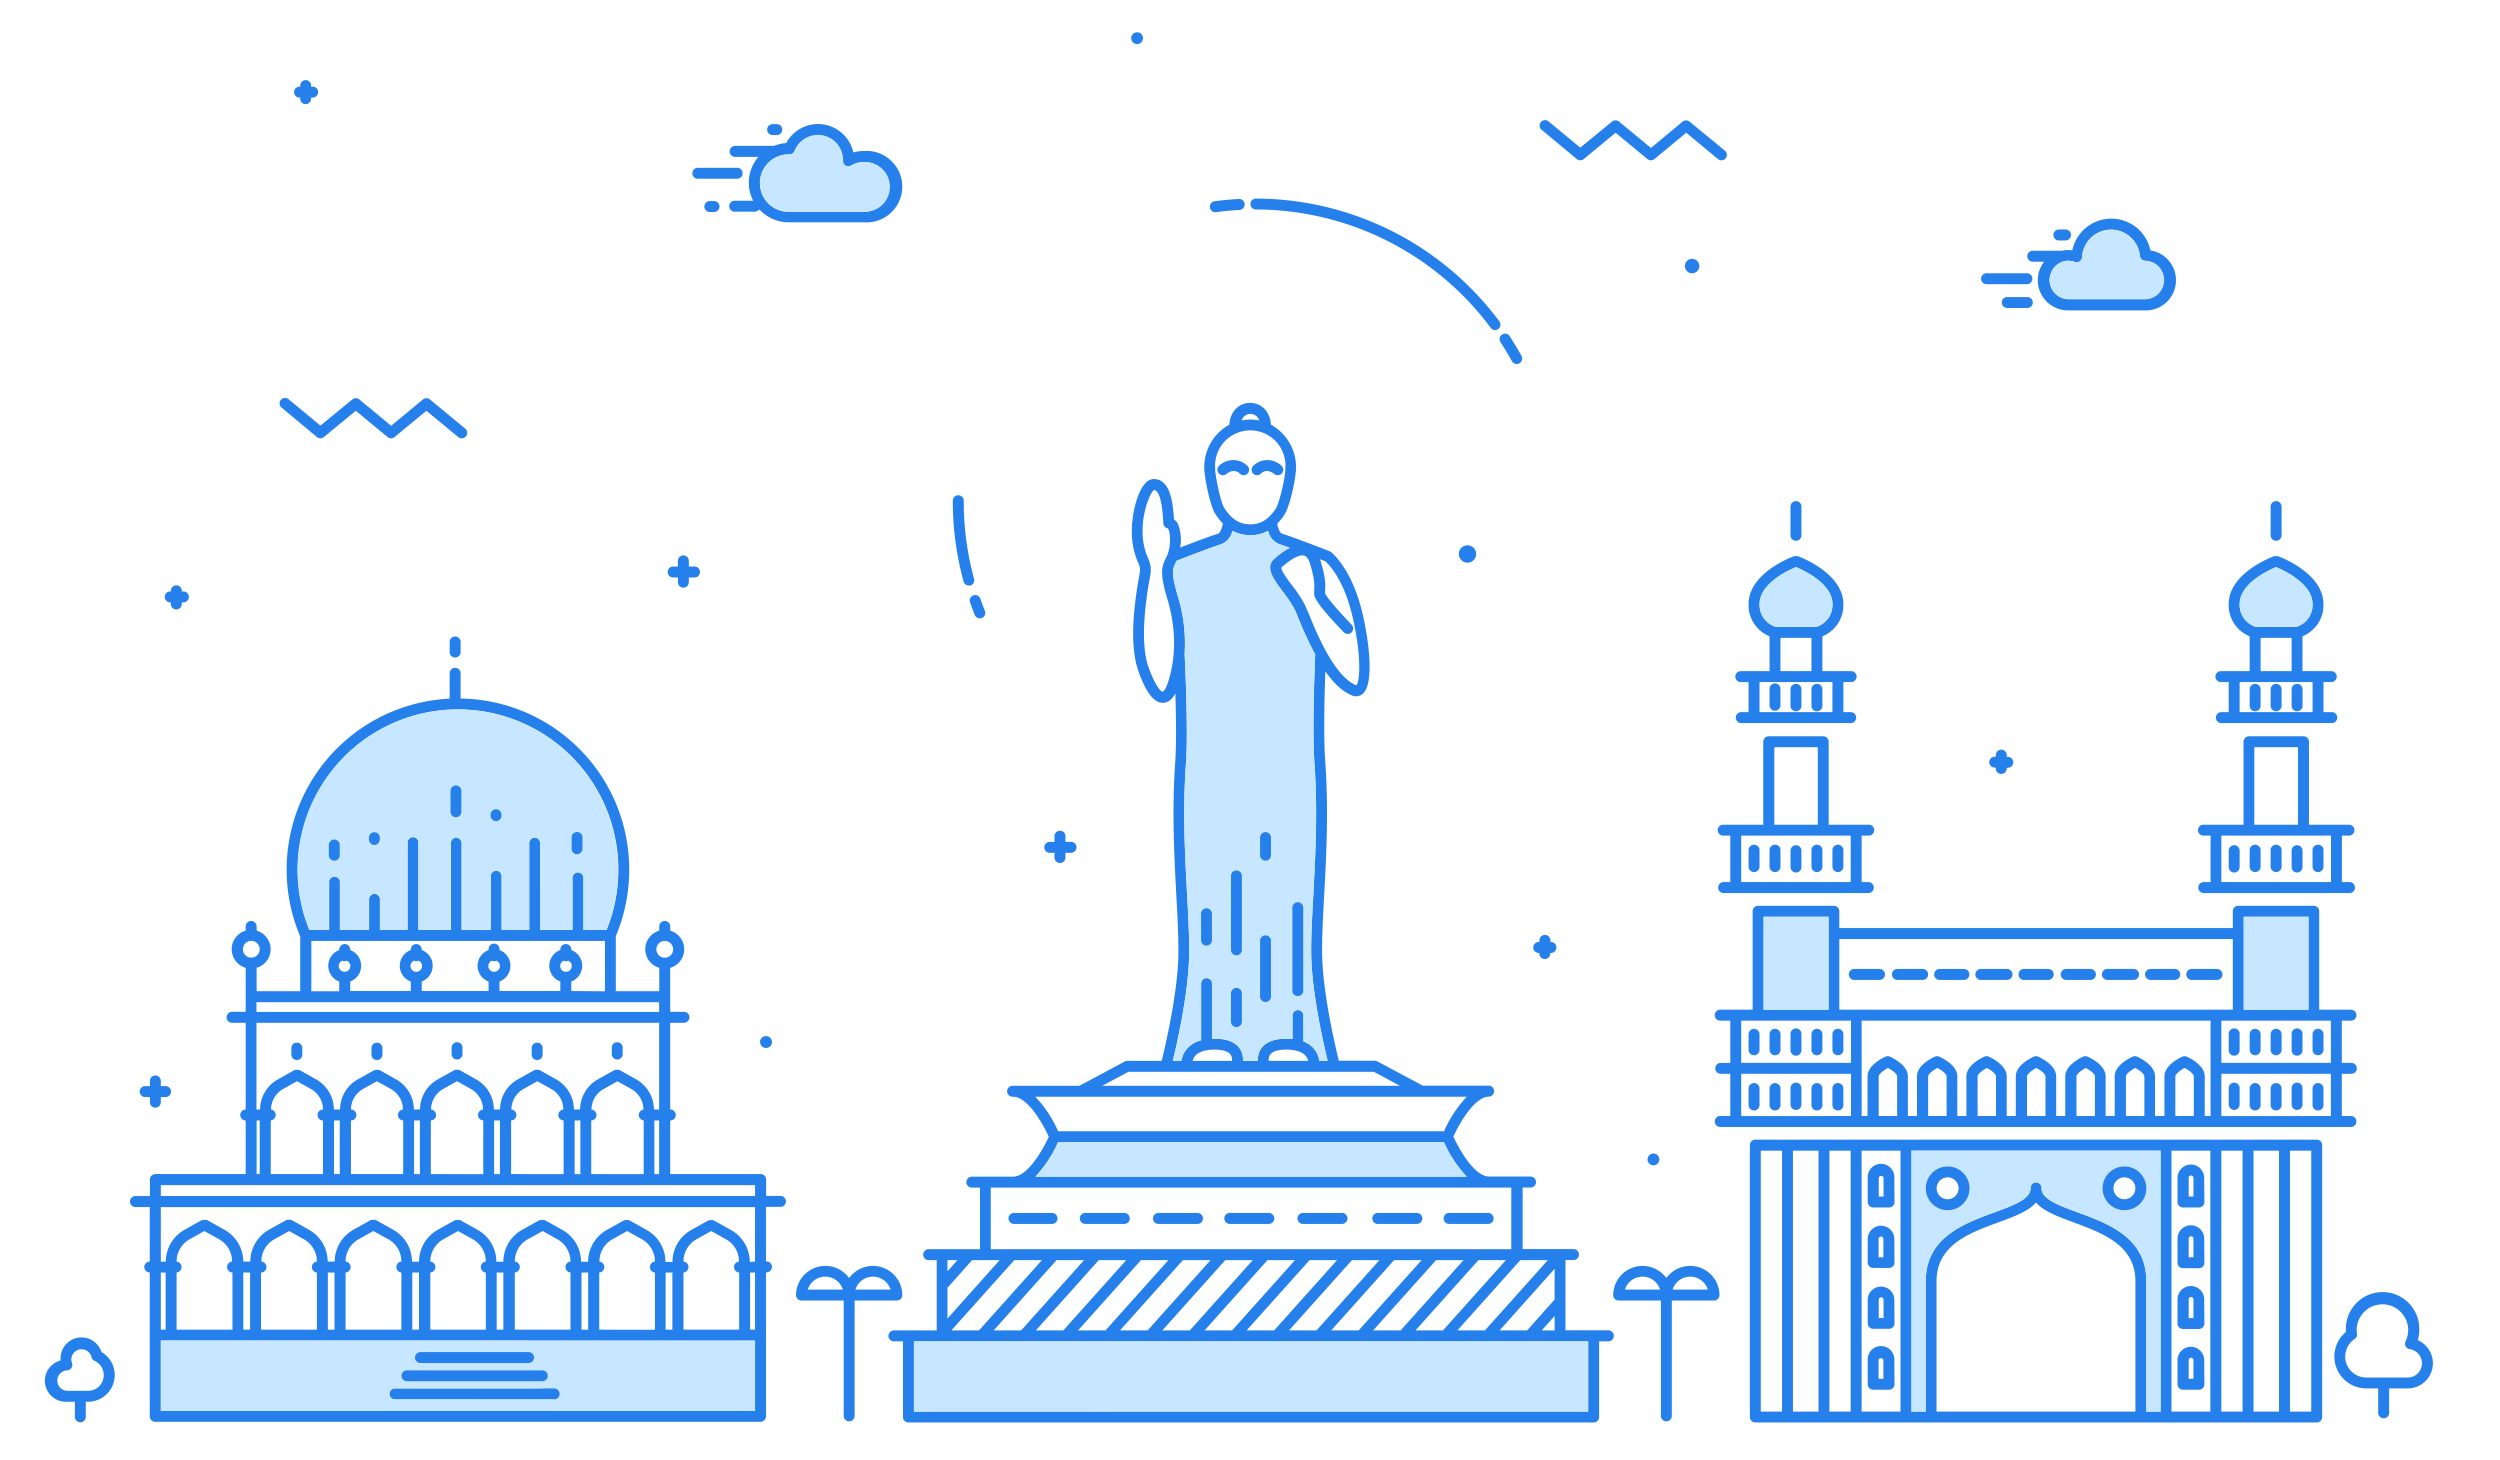 <svg id="Layer_1" data-name="Layer 1" xmlns="http://www.w3.org/2000/svg" viewBox="0 0 596 348.09"><defs><style>.cls-1{fill:#2680eb;}.cls-2{fill:#c7e6ff;}</style></defs><path class="cls-1" d="M576.4,319.5A6,6,0,0,1,574,331h-4.43v5.7a1.31,1.31,0,1,1-2.61,0V331h-2.83a7.61,7.61,0,0,1-4.87-13.46c0-.16,0-.31,0-.46a8.75,8.75,0,1,1,17.49,0A8.51,8.51,0,0,1,576.4,319.5Zm1,5.5a3.42,3.42,0,0,0-2.91-3.36,1.3,1.3,0,0,1-1-1.86,6.14,6.14,0,1,0-11.66-2.69,7.39,7.39,0,0,0,.07.87,1.28,1.28,0,0,1-.56,1.27,5,5,0,0,0,2.77,9.17H574A3.4,3.4,0,0,0,577.4,325Z"/><path class="cls-1" d="M560.57,240.71a1.31,1.31,0,0,1,0,2.61h-2.28v10.07h2.28a1.3,1.3,0,0,1,0,2.6h-2.28v10.07h2.28a1.31,1.31,0,0,1,0,2.61H410.22a1.31,1.31,0,1,1,0-2.61h2.28V256h-2.28a1.3,1.3,0,1,1,0-2.6h2.28V243.32h-2.28a1.31,1.31,0,1,1,0-2.61h7.61V217.25a1.31,1.31,0,0,1,1.3-1.31h18.06a1.31,1.31,0,0,1,1.3,1.31v4H532.3v-4a1.31,1.31,0,0,1,1.3-1.31h18a1.31,1.31,0,0,1,1.3,1.31v23.46h7.62Zm-4.89,25.35V256H529.57v10.07Zm0-12.67V243.32H529.57v10.07Zm-5.33-12.68V218.55H534.9v22.16Zm-18.05,0V223.87H438.49v16.84H532.3ZM527,266.06V243.32H443.82v22.74h1.4V256.6c0-2.64,3.57-4.37,4.28-4.69a1.3,1.3,0,0,1,1.06,0c.72.32,4.28,2.05,4.28,4.69v9.46H457V256.6c0-2.64,3.56-4.37,4.28-4.69a1.3,1.3,0,0,1,1.06,0c.71.32,4.28,2.05,4.28,4.69v9.46h2.17V256.6c0-2.64,3.56-4.37,4.27-4.69a1.33,1.33,0,0,1,1.07,0c.71.32,4.27,2.05,4.27,4.69v9.46h2.17V256.6c0-2.64,3.57-4.37,4.28-4.69a1.3,1.3,0,0,1,1.06,0c.72.32,4.28,2.05,4.28,4.69v9.46h2.17V256.6c0-2.64,3.56-4.37,4.28-4.69a1.3,1.3,0,0,1,1.06,0c.71.32,4.28,2.05,4.28,4.69v9.46h2.17V256.6c0-2.64,3.56-4.37,4.27-4.69a1.33,1.33,0,0,1,1.07,0c.71.32,4.27,2.05,4.27,4.69v9.46H516V256.6c0-2.64,3.56-4.37,4.27-4.69a1.3,1.3,0,0,1,1.06,0c.72.32,4.28,2.05,4.28,4.69v9.46Zm-4,0V256.6c0-.53-1.07-1.43-2.2-2-1.12.61-2.2,1.51-2.2,2v9.46Zm-11.78,0V256.6c0-.53-1.08-1.43-2.2-2-1.13.61-2.2,1.51-2.2,2v9.46Zm-11.79,0V256.6c0-.53-1.08-1.43-2.2-2-1.12.61-2.2,1.51-2.2,2v9.46Zm-11.79,0V256.6c0-.53-1.07-1.43-2.2-2-1.12.61-2.2,1.51-2.2,2v9.46Zm-11.79,0V256.6c0-.53-1.07-1.43-2.19-2-1.13.61-2.2,1.51-2.2,2v9.46Zm-11.78,0V256.6c0-.53-1.08-1.43-2.2-2-1.13.61-2.2,1.51-2.2,2v9.46Zm-11.79,0V256.6c0-.53-1.07-1.43-2.2-2-1.12.61-2.2,1.51-2.2,2v9.46Zm-11,0V256H415.1v10.07Zm0-12.67V243.32H415.1v10.07Zm-5.33-12.68V218.55H420.44v22.16Z"/><path class="cls-1" d="M560,196.61a1.3,1.3,0,1,1,0,2.6h-1.69v11.08H560a1.31,1.31,0,1,1,0,2.61H525.26a1.31,1.31,0,0,1,0-2.61H527V199.21h-1.7a1.3,1.3,0,1,1,0-2.6h9.56V176.83a1.3,1.3,0,0,1,1.3-1.3h13a1.3,1.3,0,0,1,1.3,1.3v19.78H560Zm-4.3,13.68V199.21H529.57v11.08Zm-7.86-13.68V178.14H537.43v18.47Z"/><path class="cls-1" d="M555.78,160a1.3,1.3,0,1,1,0,2.6h-1.86v7.17h1.86a1.31,1.31,0,1,1,0,2.61H529.46a1.31,1.31,0,0,1,0-2.61h1.87V162.6h-1.87a1.3,1.3,0,1,1,0-2.6h6.86v-8.31a8,8,0,0,1-5-7.67c0-7.47,10.41-11.27,10.85-11.43l.06,0,.14,0,.11,0h.26l.13,0,.12,0,.07,0c.44.16,10.84,4,10.85,11.43a8,8,0,0,1-5,7.67V160h6.85Zm-4.46,9.77V162.6H533.93v7.17h17.39Zm-3.88-20.31a5.46,5.46,0,0,0,3.87-5.43c0-4.92-6.87-8.07-8.69-8.82-1.81.75-8.68,3.9-8.69,8.82a5.48,5.48,0,0,0,3.88,5.43ZM546.32,160v-7.93h-7.39V160Z"/><path class="cls-1" d="M553.92,259.4v3.91a1.31,1.31,0,1,1-2.61,0V259.4a1.31,1.31,0,0,1,2.61,0Z"/><path class="cls-1" d="M553.92,246.47v3.91a1.31,1.31,0,0,1-2.61,0v-3.91a1.31,1.31,0,0,1,2.61,0Z"/><path class="cls-1" d="M553.92,202.8v3.91a1.31,1.31,0,0,1-2.61,0V202.8a1.31,1.31,0,1,1,2.61,0Z"/><path class="cls-1" d="M553.61,273v64.82a1.3,1.3,0,0,1-1.3,1.3H418.47a1.3,1.3,0,0,1-1.3-1.3V273a1.3,1.3,0,0,1,1.3-1.3H552.31A1.3,1.3,0,0,1,553.61,273ZM551,336.52v-62.2h-5.07v62.2Zm-7.68,0v-62.2h-6.08v62.2Zm-8.69,0v-62.2h-5.07v62.2Zm-7.68,0v-62.2h-9.27v62.2Zm-11.87,0v-62.2H455.7v62.2h3.4v-31.1c0-10.38,9.1-13.72,16.42-16.41,4.6-1.68,8.57-3.14,8.57-5.71a1.31,1.31,0,1,1,2.61,0c0,2.57,4,4,8.57,5.71,7.31,2.69,16.41,6,16.41,16.41v31.1Zm-6,0v-31.1c0-8.56-7.81-11.43-14.7-14-3.65-1.34-7.15-2.62-9-4.73-1.82,2.11-5.33,3.39-9,4.73-6.9,2.53-14.71,5.4-14.71,14v31.1Zm-56,0v-62.2h-9.27v62.2Zm-11.88,0v-62.2h-5.07v62.2Zm-7.67,0v-62.2h-6.09v62.2Zm-8.69,0v-62.2h-5.07v62.2Z"/><path class="cls-2" d="M551.31,144a5.46,5.46,0,0,1-3.87,5.43h-9.63a5.48,5.48,0,0,1-3.88-5.43c0-4.92,6.88-8.07,8.69-8.82C544.44,136,551.3,139.11,551.31,144Z"/><polygon class="cls-2" points="550.35 218.56 550.35 240.72 534.9 240.72 534.9 222.57 534.9 218.56 550.35 218.56"/><path class="cls-1" d="M548.93,164.23v3.91a1.31,1.31,0,1,1-2.61,0v-3.91a1.31,1.31,0,0,1,2.61,0Z"/><path class="cls-1" d="M548.92,259.4v3.91a1.3,1.3,0,1,1-2.6,0V259.4a1.3,1.3,0,0,1,2.6,0Z"/><path class="cls-1" d="M548.92,246.47v3.91a1.3,1.3,0,0,1-2.6,0v-3.91a1.3,1.3,0,1,1,2.6,0Z"/><path class="cls-1" d="M548.92,202.8v3.91a1.3,1.3,0,1,1-2.6,0V202.8a1.3,1.3,0,1,1,2.6,0Z"/><path class="cls-1" d="M543.93,259.4v3.91a1.31,1.31,0,1,1-2.61,0V259.4a1.31,1.31,0,0,1,2.61,0Z"/><path class="cls-1" d="M543.93,246.47v3.91a1.31,1.31,0,0,1-2.61,0v-3.91a1.31,1.31,0,0,1,2.61,0Z"/><path class="cls-1" d="M543.93,202.8v3.91a1.31,1.31,0,0,1-2.61,0V202.8a1.31,1.31,0,1,1,2.61,0Z"/><path class="cls-1" d="M543.93,164.23v3.91a1.31,1.31,0,1,1-2.61,0v-3.91a1.31,1.31,0,0,1,2.61,0Z"/><path class="cls-1" d="M543.93,120.89v6.84a1.31,1.31,0,0,1-2.61,0v-6.84a1.31,1.31,0,1,1,2.61,0Z"/><path class="cls-1" d="M538.93,259.4v3.91a1.31,1.31,0,1,1-2.61,0V259.4a1.31,1.31,0,0,1,2.61,0Z"/><path class="cls-1" d="M538.93,246.47v3.91a1.31,1.31,0,0,1-2.61,0v-3.91a1.31,1.31,0,0,1,2.61,0Z"/><path class="cls-1" d="M538.93,202.8v3.91a1.31,1.31,0,0,1-2.61,0V202.8a1.31,1.31,0,1,1,2.61,0Z"/><path class="cls-1" d="M538.93,164.23v3.91a1.31,1.31,0,1,1-2.61,0v-3.91a1.31,1.31,0,0,1,2.61,0Z"/><path class="cls-1" d="M533.93,259.4v3.91a1.3,1.3,0,1,1-2.6,0V259.4a1.3,1.3,0,0,1,2.6,0Z"/><path class="cls-1" d="M533.93,246.47v3.91a1.3,1.3,0,0,1-2.6,0v-3.91a1.3,1.3,0,1,1,2.6,0Z"/><path class="cls-1" d="M533.93,202.8v3.91a1.3,1.3,0,1,1-2.6,0V202.8a1.3,1.3,0,1,1,2.6,0Z"/><path class="cls-1" d="M528.64,231a1.31,1.31,0,0,1,0,2.61h-6a1.31,1.31,0,1,1,0-2.61Z"/><path class="cls-1" d="M525.53,286.34a1.55,1.55,0,0,1,0,.22,1.3,1.3,0,0,1-1.3,1.3h-3.81a1.32,1.32,0,0,1-.92-.38,1.3,1.3,0,0,1-.38-.93l0-5.74a3.18,3.18,0,1,1,6.36,0Zm-2.61-1.09,0-4.44a.57.57,0,0,0-.57-.57.56.56,0,0,0-.57.57l0,4.44Z"/><path class="cls-1" d="M525.53,300.82a1.62,1.62,0,0,1,0,.22,1.3,1.3,0,0,1-1.3,1.3h-3.81a1.32,1.32,0,0,1-.92-.38,1.3,1.3,0,0,1-.38-.93l0-5.74a3.18,3.18,0,0,1,6.36,0Zm-2.61-1.08,0-4.44a.58.58,0,0,0-.57-.58.57.57,0,0,0-.57.57l0,4.45Z"/><path class="cls-1" d="M525.53,315.31a1.48,1.48,0,0,1,0,.21,1.31,1.31,0,0,1-1.3,1.31h-3.81a1.29,1.29,0,0,1-.92-.39,1.26,1.26,0,0,1-.38-.92l0-5.75a3.18,3.18,0,0,1,6.36,0Zm-2.61-1.09,0-4.44a.57.57,0,0,0-.57-.57.56.56,0,0,0-.57.57l0,4.44Z"/><path class="cls-1" d="M525.53,329.79a1.55,1.55,0,0,1,0,.22,1.3,1.3,0,0,1-1.3,1.3h-3.81a1.32,1.32,0,0,1-.92-.38,1.3,1.3,0,0,1-.38-.93l0-5.74a3.18,3.18,0,1,1,6.36,0Zm-2.61-1.09,0-4.43a.58.58,0,0,0-.57-.58.57.57,0,0,0-.57.57l0,4.44Z"/><path class="cls-1" d="M518.58,231a1.31,1.31,0,0,1,0,2.61h-6a1.31,1.31,0,0,1,0-2.61Z"/><path class="cls-1" d="M512.59,59.68A7.2,7.2,0,0,1,511.28,74H493a7.21,7.21,0,0,1-7.19-7.2,7.1,7.1,0,0,1,1.53-4.41H484.5a1.31,1.31,0,0,1,0-2.61h7a7,7,0,0,1,1.53-.17,6.2,6.2,0,0,1,1,.07,9.52,9.52,0,0,1,18.63,0Zm3.28,7.07a4.56,4.56,0,0,0-4.46-4.57A1.31,1.31,0,0,1,510.15,61a6.91,6.91,0,0,0-13.78.31,1.32,1.32,0,0,1-.58,1,1.3,1.3,0,0,1-1.18.13,4.67,4.67,0,0,0-1.61-.29,4.59,4.59,0,0,0,0,9.17h18.28A4.6,4.6,0,0,0,515.87,66.75Z"/><path class="cls-2" d="M515.09,274.32v62.2h-3.41v-31.1c0-10.38-9.1-13.72-16.41-16.41-4.6-1.68-8.57-3.14-8.57-5.71a1.31,1.31,0,1,0-2.61,0c0,2.57-4,4-8.57,5.71-7.32,2.69-16.42,6-16.42,16.41v31.1h-3.4v-62.2Zm-3.41,9a5.22,5.22,0,1,0-5.21,5.21A5.22,5.22,0,0,0,511.68,283.3Zm-42.15,0a5.22,5.22,0,1,0-5.21,5.21A5.22,5.22,0,0,0,469.53,283.3Z"/><path class="cls-2" d="M511.41,62.18a4.58,4.58,0,0,1-.13,9.16H493a4.59,4.59,0,0,1,0-9.17,4.67,4.67,0,0,1,1.61.29,1.3,1.3,0,0,0,1.18-.13,1.32,1.32,0,0,0,.58-1A6.91,6.91,0,0,1,510.15,61,1.31,1.31,0,0,0,511.41,62.18Z"/><path class="cls-1" d="M506.47,278.08a5.22,5.22,0,1,1-5.22,5.22A5.22,5.22,0,0,1,506.47,278.08Zm2.6,5.22a2.61,2.61,0,1,0-2.6,2.6A2.61,2.61,0,0,0,509.07,283.3Z"/><path class="cls-1" d="M508.52,231a1.31,1.31,0,1,1,0,2.61h-6a1.31,1.31,0,1,1,0-2.61Z"/><path class="cls-1" d="M498.47,231a1.31,1.31,0,0,1,0,2.61h-6a1.31,1.31,0,0,1,0-2.61Z"/><path class="cls-1" d="M492.53,54.71a1.31,1.31,0,0,1,0,2.61h-1.8a1.31,1.31,0,0,1,0-2.61Z"/><path class="cls-1" d="M488.41,231a1.31,1.31,0,0,1,0,2.61h-6a1.31,1.31,0,0,1,0-2.61Z"/><path class="cls-1" d="M483.32,65.14a1.31,1.31,0,0,1,0,2.61h-9.59a1.31,1.31,0,1,1,0-2.61Z"/><path class="cls-1" d="M483.32,70.82a1.3,1.3,0,1,1,0,2.6h-4.8a1.3,1.3,0,1,1,0-2.6Z"/><path class="cls-1" d="M478.67,180.44a1.3,1.3,0,1,1,0,2.6h-.26v.27a1.31,1.31,0,0,1-2.61,0V183h-.26a1.3,1.3,0,0,1,0-2.6h.26v-.26a1.31,1.31,0,1,1,2.61,0v.26Z"/><path class="cls-1" d="M478.35,231a1.31,1.31,0,1,1,0,2.61h-6a1.31,1.31,0,1,1,0-2.61Z"/><path class="cls-1" d="M468.3,231a1.31,1.31,0,0,1,0,2.61h-6a1.31,1.31,0,0,1,0-2.61Z"/><path class="cls-1" d="M464.32,278.08a5.22,5.22,0,1,1-5.22,5.22A5.22,5.22,0,0,1,464.32,278.08Zm2.6,5.22a2.61,2.61,0,1,0-2.6,2.6A2.61,2.61,0,0,0,466.92,283.3Z"/><path class="cls-1" d="M458.24,231a1.31,1.31,0,1,1,0,2.61h-6a1.31,1.31,0,0,1,0-2.61Z"/><path class="cls-1" d="M451.65,330a1.26,1.26,0,0,1-.38.93,1.3,1.3,0,0,1-.92.38h-3.79a1.3,1.3,0,0,1-1.3-1.31l0-5.74a3.18,3.18,0,1,1,6.35,0ZM449,328.7v-4.43a.58.58,0,0,0-1.15,0v4.44Z"/><path class="cls-1" d="M451.65,315.52v0a1.23,1.23,0,0,1-.38.88,1.27,1.27,0,0,1-.92.39h-3.79a1.31,1.31,0,0,1-1.3-1.31l0-5.75a3.18,3.18,0,0,1,6.35,0Zm-2.61-1.3v-4.44a.58.58,0,0,0-1.15,0v4.44Z"/><path class="cls-1" d="M451.65,301v0a1.27,1.27,0,0,1-.38.89,1.3,1.3,0,0,1-.92.38h-3.79a1.3,1.3,0,0,1-1.3-1.3l0-5.75a3.18,3.18,0,0,1,6.35,0ZM449,299.74V295.3a.58.58,0,0,0-1.15,0v4.45Z"/><path class="cls-1" d="M451.65,286.55a1.26,1.26,0,0,1-.38.93,1.3,1.3,0,0,1-.92.38h-3.79a1.3,1.3,0,0,1-1.3-1.31l0-5.74a3.18,3.18,0,1,1,6.35,0Zm-2.61-1.3v-4.43a.58.58,0,0,0-1.15,0v4.44Z"/><path class="cls-1" d="M448.19,231a1.31,1.31,0,0,1,0,2.61h-6a1.31,1.31,0,1,1,0-2.61Z"/><path class="cls-1" d="M445.52,196.61a1.3,1.3,0,1,1,0,2.6h-1.7v11.08h1.7a1.31,1.31,0,0,1,0,2.61H410.8a1.31,1.31,0,0,1,0-2.61h1.7V199.21h-1.7a1.3,1.3,0,1,1,0-2.6h9.56V176.83a1.3,1.3,0,0,1,1.3-1.3h13a1.3,1.3,0,0,1,1.3,1.3v19.78h9.56Zm-4.31,13.68V199.21H415.1v11.08Zm-7.85-13.68V178.14H423v18.47Z"/><path class="cls-1" d="M441.32,160a1.3,1.3,0,1,1,0,2.6h-1.86v7.17h1.86a1.31,1.31,0,0,1,0,2.61H415a1.31,1.31,0,0,1,0-2.61h1.86V162.6H415a1.3,1.3,0,0,1,0-2.6h6.86v-8.31a8,8,0,0,1-5-7.67c0-7.47,10.42-11.27,10.86-11.43l.06,0,.13,0,.12,0h.25l.13,0,.13,0,.06,0c.44.16,10.84,4,10.86,11.43a8,8,0,0,1-5,7.67V160h6.86Zm-4.47,9.77V162.6H419.47v7.17h17.38ZM433,149.46a5.48,5.48,0,0,0,3.87-5.43c0-4.92-6.87-8.07-8.69-8.82-1.82.75-8.68,3.9-8.69,8.82a5.47,5.47,0,0,0,3.87,5.43ZM431.85,160v-7.93h-7.39V160Z"/><path class="cls-1" d="M439.46,259.4v3.91a1.31,1.31,0,1,1-2.61,0V259.4a1.31,1.31,0,0,1,2.61,0Z"/><path class="cls-1" d="M439.46,246.47v3.91a1.31,1.31,0,0,1-2.61,0v-3.91a1.31,1.31,0,0,1,2.61,0Z"/><path class="cls-1" d="M439.46,202.8v3.91a1.31,1.31,0,0,1-2.61,0V202.8a1.31,1.31,0,1,1,2.61,0Z"/><path class="cls-2" d="M436.85,144a5.48,5.48,0,0,1-3.87,5.43h-9.64a5.47,5.47,0,0,1-3.87-5.43c0-4.92,6.87-8.07,8.69-8.82C430,136,436.84,139.11,436.85,144Z"/><polygon class="cls-2" points="435.88 222.57 435.88 240.72 420.44 240.72 420.44 218.56 435.88 218.56 435.88 222.57"/><path class="cls-1" d="M434.46,259.4v3.91a1.31,1.31,0,1,1-2.61,0V259.4a1.31,1.31,0,0,1,2.61,0Z"/><path class="cls-1" d="M434.46,246.47v3.91a1.31,1.31,0,0,1-2.61,0v-3.91a1.31,1.31,0,0,1,2.61,0Z"/><path class="cls-1" d="M434.46,202.8v3.91a1.31,1.31,0,0,1-2.61,0V202.8a1.31,1.31,0,1,1,2.61,0Z"/><path class="cls-1" d="M434.46,164.23v3.91a1.31,1.31,0,1,1-2.61,0v-3.91a1.31,1.31,0,0,1,2.61,0Z"/><path class="cls-1" d="M429.46,259.4v3.91a1.3,1.3,0,1,1-2.6,0V259.4a1.3,1.3,0,0,1,2.6,0Z"/><path class="cls-1" d="M429.46,246.47v3.91a1.3,1.3,0,0,1-2.6,0v-3.91a1.3,1.3,0,1,1,2.6,0Z"/><path class="cls-1" d="M429.46,202.8v3.91a1.3,1.3,0,1,1-2.6,0V202.8a1.3,1.3,0,1,1,2.6,0Z"/><path class="cls-1" d="M429.46,164.23v3.91a1.31,1.31,0,1,1-2.61,0v-3.91a1.31,1.31,0,0,1,2.61,0Z"/><path class="cls-1" d="M429.46,120.89v6.84a1.31,1.31,0,0,1-2.61,0v-6.84a1.31,1.31,0,1,1,2.61,0Z"/><path class="cls-1" d="M424.47,259.4v3.91a1.31,1.31,0,1,1-2.61,0V259.4a1.31,1.31,0,0,1,2.61,0Z"/><path class="cls-1" d="M424.47,246.47v3.91a1.31,1.31,0,0,1-2.61,0v-3.91a1.31,1.31,0,0,1,2.61,0Z"/><path class="cls-1" d="M424.47,202.8v3.91a1.31,1.31,0,0,1-2.61,0V202.8a1.31,1.31,0,1,1,2.61,0Z"/><path class="cls-1" d="M424.46,164.23v3.91a1.3,1.3,0,1,1-2.6,0v-3.91a1.3,1.3,0,1,1,2.6,0Z"/><path class="cls-1" d="M419.47,259.4v3.91a1.31,1.31,0,1,1-2.61,0V259.4a1.31,1.31,0,0,1,2.61,0Z"/><path class="cls-1" d="M419.47,246.47v3.91a1.31,1.31,0,0,1-2.61,0v-3.91a1.31,1.31,0,0,1,2.61,0Z"/><path class="cls-1" d="M419.47,202.8v3.91a1.31,1.31,0,0,1-2.61,0V202.8a1.31,1.31,0,1,1,2.61,0Z"/><path class="cls-1" d="M411.21,35.91a1.29,1.29,0,0,1,.18,1.83,1.32,1.32,0,0,1-1,.48,1.3,1.3,0,0,1-.83-.3L402,31.65l-7.59,6.27a1.3,1.3,0,0,1-1.66,0l-7.59-6.27-7.59,6.27a1.31,1.31,0,0,1-1.66,0l-8.42-7a1.3,1.3,0,0,1,1.66-2l7.59,6.27L384.29,29A1.32,1.32,0,0,1,386,29l7.59,6.27L401.13,29a1.32,1.32,0,0,1,1.66,0Z"/><path class="cls-1" d="M409.93,308.74a1.31,1.31,0,0,1-1.3,1.31H398.56v27.5a1.3,1.3,0,1,1-2.6,0v-27.5H385.89a1.31,1.31,0,0,1-1.3-1.31,7,7,0,0,1,12.67-4.05,7,7,0,0,1,12.67,4.05Zm-11.17-1.3h8.37a4.38,4.38,0,0,0-8.37,0Zm-11.37,0h8.37a4.38,4.38,0,0,0-8.37,0Z"/><path class="cls-1" d="M403.39,61.71a1.72,1.72,0,1,1-1.71,1.72A1.72,1.72,0,0,1,403.39,61.71Z"/><circle class="cls-1" cx="394.18" cy="276.41" r="1.41"/><path class="cls-1" d="M298.08,125c2.44,0,4.23-1.08,6-3.63.87-1.26,2.18-6.81,2.36-9.34q0-.3,0-.54a8.39,8.39,0,1,0-16.75,0c0,.15,0,.31,0,.51.18,2.33,1.37,7.79,2.11,9C293.56,123.77,295.48,125,298.08,125Zm85.46,192.16a1.31,1.31,0,0,1,0,2.61h-2.31v18.05a1.3,1.3,0,0,1-1.3,1.3H216.57a1.3,1.3,0,0,1-1.3-1.3V319.78H213a1.31,1.31,0,0,1,0-2.61h10.31V300.42h-1.79a1.31,1.31,0,1,1,0-2.61h12.11V283.13h-2.05a1.31,1.31,0,0,1,0-2.61h9.94c3.5,0,7.19-6.59,8.51-9.53-1.33-2.94-5-9.53-8.51-9.53a1.31,1.31,0,1,1,0-2.61h15.8l10.81-5.78a1.21,1.21,0,0,1,.61-.16h8.21c.82-3.37,3.48-14.79,3.91-23.53.21-4.21-.08-9.59-.42-15.82-.48-9-1.09-20.22-.28-31.69.31-4.31.22-11,.05-16.57-.79,1.49-1.79,2.25-3,2.25-2.11,0-4-2.44-5.79-7.48s-1.68-12.75.23-23.13l.07-.38a3.74,3.74,0,0,0-.44-2.54,17.58,17.58,0,0,1-1.38-5.62c-.44-4.58,1-10.85,3.1-13.13A2.82,2.82,0,0,1,275,114.2c4,0,4.62,5.52,4.88,9.62a3,3,0,0,1,.9,1,10.14,10.14,0,0,1,.57,5.72c2.9-1.12,7.66-2.92,9-3.29.57-.16,1-1.46,1.18-2.45a13.54,13.54,0,0,1-1.92-2.48c-1.13-1.83-2.52-8.61-2.52-10.85a11.55,11.55,0,0,1,6-10.23,5.89,5.89,0,0,1,1.17-3.36,4.78,4.78,0,0,1,7.54,0,5.91,5.91,0,0,1,1.18,3.36,11.56,11.56,0,0,1,6,10.23c0,2.28-1.43,9.31-2.85,11.36a14.05,14.05,0,0,1-1.63,2c.16,1,.61,2.26,1.19,2.42,1.91.53,10.9,4,11.28,4.17a1.4,1.4,0,0,1,.32.18c.21.16,5.14,4,7.64,15.11,1.62,7.19,2.57,16.41-.06,18.7a2.32,2.32,0,0,1-1.54.59,2.46,2.46,0,0,1-.91-.18c-2.43-.92-4.59-3.11-6.46-5.77-.2,5.76-.46,16,0,21.79.81,11.47.21,22.68-.28,31.69-.34,6.23-.63,11.61-.42,15.82.43,8.75,3.09,20.16,3.91,23.53h8.59a1.21,1.21,0,0,1,.61.16l10.81,5.78H355a1.31,1.31,0,0,1,0,2.61c-3.5,0-7.19,6.59-8.51,9.53,1.32,2.94,5,9.53,8.51,9.53H365a1.31,1.31,0,0,1,0,2.61h-2v14.68H375a1.31,1.31,0,1,1,0,2.61h-1.79v16.75h10.31Zm-4.92,19.35V319.78H217.88v16.74Zm-8-19.35v-3.43l-3.07,3.43Zm0-7.35v-7.33L357.5,317.17h6.56ZM354,317.17l15-16.75h-6.56l-15,16.75Zm6.29-19.36V283.13H236.2v14.68ZM344,317.17l15-16.75h-6.55l-15,16.75Zm5.73-55.71H246.82a28.9,28.9,0,0,1,5.44,8.23h92A29.19,29.19,0,0,1,349.68,261.46ZM246.82,280.52H349.68a29.19,29.19,0,0,1-5.45-8.23h-92A28.9,28.9,0,0,1,246.82,280.52Zm87.08,36.65,15-16.75h-6.55l-15,16.75Zm-10,0,15-16.75h-6.55l-15,16.75Zm-25.6-58.32h35.44l-6.22-3.33H269l-6.22,3.33Zm15.55,58.32,15-16.75h-6.55l-15,16.75Zm9.53-153.79c.71-.92,1.2-5.69-.41-13.87-.14-.71-.29-1.44-.46-2.2-2.07-9.21-5.83-12.87-6.55-13.5l-1.27-.5.08.26c1.33,4.28,1.22,6,1.13,7.31,0,.21,0,.4,0,.59.4,1,3.56,4.6,6.33,7.45a1.3,1.3,0,0,1-1.87,1.82c-7-7.25-7.06-8.65-7.06-9.12,0-.29,0-.59,0-.91.07-1.07.17-2.55-1-6.37-.34-1.08-.8-1.72-1.38-1.88a1.61,1.61,0,0,0-.44-.06c-1.6,0-3.94,2-4.76,2.69l-.14.12c-.49.42,1.41,3,2.43,4.32a31,31,0,0,1,3,4.53c.23.46.54,1.21,1,2.24C313.79,150.8,318.14,161.31,323.33,163.38ZM303.75,317.17l15-16.75h-6.56l-15,16.75Zm10.75-64.26h2c-1-4-3.41-14.81-3.84-23.4-.21-4.34.08-9.78.43-16.09.5-9.4,1.08-20.06.28-31.37-.57-7.94.06-23.33.18-26a90.45,90.45,0,0,1-4.06-8.79c-.39-1-.7-1.69-.88-2.06a32,32,0,0,0-2.78-4.15c-2.17-2.88-4.4-5.85-2-7.87l.13-.11a18.6,18.6,0,0,1,3.52-2.5c-1.1-.39-2-.7-2.41-.82a4.41,4.41,0,0,1-2.75-3.21,9.15,9.15,0,0,1-8.51,0,4.44,4.44,0,0,1-2.76,3.23c-1.39.39-7.65,2.78-10.53,3.9-.1.22-.2.43-.3.62-.64,1.28-1.1,2.21.57,7.79a38.35,38.35,0,0,1,1.62,13.75c.09,1.78.9,18,.32,26.2-.81,11.31-.23,22,.28,31.37.34,6.31.63,11.75.42,16.09-.43,8.59-2.85,19.35-3.83,23.4h2.06A5.8,5.8,0,0,1,283,250a6.62,6.62,0,0,1,3.36-2V234.48a1.3,1.3,0,0,1,2.6,0v13.16l.57,0c3,0,5,.8,6.06,2.38a4.63,4.63,0,0,1,.74,2.91h3.56a4.63,4.63,0,0,1,.74-2.91c1.07-1.58,3.11-2.38,6.06-2.38a13.11,13.11,0,0,1,1.43.08V242a1.31,1.31,0,0,1,2.61,0v6.26a6.18,6.18,0,0,1,2.49,1.7A5.72,5.72,0,0,1,314.5,252.91Zm-12,0h9.38a3.24,3.24,0,0,0-.65-1.24c-.84-.94-2.41-1.44-4.54-1.44s-3.34.42-3.89,1.22A2.16,2.16,0,0,0,302.47,252.91Zm-8.77,64.26,15-16.75h-6.56l-15,16.75Zm6.49-216.93a3,3,0,0,0-.41-.74,2.16,2.16,0,0,0-3.4,0,2.69,2.69,0,0,0-.41.74,10.56,10.56,0,0,1,2.11-.22A11.27,11.27,0,0,1,300.19,100.24ZM283.65,317.17l15-16.75h-6.55l-15,16.75Zm10.05-64.26a2.17,2.17,0,0,0-.31-1.46c-.54-.8-1.89-1.22-3.89-1.22s-3.7.5-4.53,1.44a3,3,0,0,0-.65,1.24Zm-20.11,64.26,15-16.75H282l-15,16.75Zm4.72-154.1c1-2.77,3-10.27,0-20.22-1.87-6.26-1.37-7.76-.4-9.71.14-.28.29-.58.44-.94.87-2.26.67-5.85,0-6.26a1.27,1.27,0,0,1-1-1.19c-.15-2.35-.48-7.82-2.23-7.94-.88.52-3.18,5.84-2.66,11.35a14.8,14.8,0,0,0,1.21,4.86,6.36,6.36,0,0,1,.58,4l-.07.39c-1.82,9.92-1.94,17.25-.33,21.78,2,5.5,3.32,5.75,3.33,5.75S277.76,164.62,278.31,163.07Zm-14.77,154.1,15-16.75H272l-15,16.75Zm-10.05,0,15-16.75h-6.55l-15,16.75Zm-10.05,0,15-16.75h-6.56l-15,16.75Zm-10.05,0,15-16.75H241.8l-15,16.75Zm-7.51-2.84,12.43-13.91h-6.56L225.88,307Zm0-11.25,2.37-2.66h-2.37Z"/><polygon class="cls-2" points="378.62 319.79 378.62 336.52 217.88 336.52 217.88 319.79 224.57 319.79 371.93 319.79 378.62 319.79"/><path class="cls-1" d="M369.85,224.57a1.31,1.31,0,0,1,0,2.61h-.26v.26a1.31,1.31,0,0,1-2.61,0v-.26h-.26a1.31,1.31,0,0,1,0-2.61H367v-.26a1.31,1.31,0,1,1,2.61,0v.26Z"/><path class="cls-1" d="M362.72,84.84a1.3,1.3,0,0,1-.51,1.77,1.32,1.32,0,0,1-.63.17,1.3,1.3,0,0,1-1.14-.68c-.86-1.55-1.77-3.08-2.73-4.55a1.3,1.3,0,1,1,2.18-1.42C360.88,81.65,361.84,83.24,362.72,84.84Z"/><path class="cls-1" d="M357.45,76.62a1.31,1.31,0,0,1-.27,1.82,1.35,1.35,0,0,1-.78.26,1.33,1.33,0,0,1-1-.53,69.93,69.93,0,0,0-56-28.23,1.3,1.3,0,0,1,0-2.6A72.56,72.56,0,0,1,357.45,76.62Z"/><path class="cls-1" d="M354.88,289.17a1.31,1.31,0,0,1,0,2.61h-9.29a1.31,1.31,0,1,1,0-2.61Z"/><path class="cls-1" d="M349.84,130a2.07,2.07,0,1,1-2.06,2.06A2.07,2.07,0,0,1,349.84,130Z"/><path class="cls-2" d="M349.68,280.52H246.82a28.9,28.9,0,0,0,5.44-8.23h92A29.19,29.19,0,0,0,349.68,280.52Z"/><path class="cls-1" d="M337.65,289.17a1.31,1.31,0,1,1,0,2.61h-9.29a1.31,1.31,0,0,1,0-2.61Z"/><path class="cls-1" d="M319.81,289.17a1.31,1.31,0,1,1,0,2.61h-9.29a1.31,1.31,0,0,1,0-2.61Z"/><path class="cls-2" d="M316.53,252.91h-2a5.72,5.72,0,0,0-1.31-2.92,6.18,6.18,0,0,0-2.49-1.7V242a1.31,1.31,0,0,0-2.61,0v5.67a13.11,13.11,0,0,0-1.43-.08c-3,0-5,.8-6.06,2.38a4.63,4.63,0,0,0-.74,2.91H296.3a4.63,4.63,0,0,0-.74-2.91c-1.06-1.58-3.1-2.38-6.06-2.38l-.57,0V234.48a1.3,1.3,0,0,0-2.6,0V248a6.62,6.62,0,0,0-3.36,2,5.8,5.8,0,0,0-1.31,2.92H279.6c1-4,3.4-14.81,3.83-23.4.21-4.34-.08-9.78-.42-16.09-.51-9.4-1.09-20.06-.28-31.37.58-8.22-.23-24.42-.32-26.2a38.35,38.35,0,0,0-1.62-13.75c-1.67-5.58-1.21-6.51-.57-7.79.1-.19.2-.4.3-.62,2.88-1.12,9.14-3.51,10.53-3.9a4.44,4.44,0,0,0,2.76-3.23,9.15,9.15,0,0,0,8.51,0,4.41,4.41,0,0,0,2.75,3.21c.43.12,1.31.43,2.41.82a18.6,18.6,0,0,0-3.52,2.5l-.13.11c-2.37,2-.14,5,2,7.87a32,32,0,0,1,2.78,4.15c.18.37.49,1.11.88,2.06a90.45,90.45,0,0,0,4.06,8.79c-.12,2.63-.75,18-.18,26,.8,11.31.22,22-.28,31.37-.35,6.31-.64,11.75-.43,16.09C313.12,238.1,315.55,248.86,316.53,252.91ZM310.7,236.3v-20a1.31,1.31,0,0,0-2.61,0v20a1.31,1.31,0,0,0,2.61,0ZM303,237.58v-13.3a1.3,1.3,0,1,0-2.6,0v13.3a1.3,1.3,0,1,0,2.6,0Zm0-33.69v-4.22a1.3,1.3,0,1,0-2.6,0v4.22a1.3,1.3,0,1,0,2.6,0Zm-6.89,39.67v-6.75a1.3,1.3,0,1,0-2.6,0v6.75a1.3,1.3,0,1,0,2.6,0Zm0-17.09V208.8a1.3,1.3,0,1,0-2.6,0v17.67a1.3,1.3,0,1,0,2.6,0Zm-7.14-2.32v-6.32a1.3,1.3,0,1,0-2.6,0v6.32a1.3,1.3,0,1,0,2.6,0Z"/><path class="cls-1" d="M310.7,216.28v20a1.31,1.31,0,0,1-2.61,0v-20a1.31,1.31,0,0,1,2.61,0Z"/><path class="cls-1" d="M305.92,112a1.29,1.29,0,0,1-.31.84,1.32,1.32,0,0,1-1.83.15c-.31-.25-1.85-1.41-3.18-.08a1.3,1.3,0,0,1-1.84,0,1.3,1.3,0,0,1,0-1.84,4.84,4.84,0,0,1,6.7-.07A1.33,1.33,0,0,1,305.92,112Z"/><path class="cls-1" d="M303,224.28v13.3a1.3,1.3,0,1,1-2.6,0v-13.3a1.3,1.3,0,1,1,2.6,0Z"/><path class="cls-1" d="M303,199.67v4.22a1.3,1.3,0,1,1-2.6,0v-4.22a1.3,1.3,0,1,1,2.6,0Z"/><path class="cls-1" d="M302.59,289.17a1.31,1.31,0,0,1,0,2.61H293.3a1.31,1.31,0,1,1,0-2.61Z"/><path class="cls-1" d="M297.4,111.07a1.3,1.3,0,0,1,0,1.84,1.3,1.3,0,0,1-1.84,0c-1.38-1.38-3-.08-3.17.07a1.27,1.27,0,0,1-.84.31,1.28,1.28,0,0,1-1-.45,1.32,1.32,0,0,1-.32-.85,1.31,1.31,0,0,1,.46-1A4.85,4.85,0,0,1,297.4,111.07Z"/><path class="cls-1" d="M296.72,48.68a1.31,1.31,0,0,1-1.23,1.37c-1.87.1-3.77.28-5.62.54h-.18a1.31,1.31,0,0,1-.17-2.6c1.92-.26,3.88-.45,5.83-.55A1.29,1.29,0,0,1,296.72,48.68Z"/><path class="cls-1" d="M296.07,236.81v6.75a1.3,1.3,0,1,1-2.6,0v-6.75a1.3,1.3,0,1,1,2.6,0Z"/><path class="cls-1" d="M296.07,208.8v17.67a1.3,1.3,0,1,1-2.6,0V208.8a1.3,1.3,0,1,1,2.6,0Z"/><path class="cls-1" d="M288.93,217.83v6.32a1.3,1.3,0,1,1-2.6,0v-6.32a1.3,1.3,0,1,1,2.6,0Z"/><path class="cls-1" d="M285.36,289.17a1.31,1.31,0,1,1,0,2.61h-9.29a1.31,1.31,0,0,1,0-2.61Z"/><circle class="cls-1" cx="271.08" cy="9.1" r="1.41"/><path class="cls-1" d="M268.14,289.17a1.31,1.31,0,0,1,0,2.61h-9.29a1.31,1.31,0,1,1,0-2.61Z"/><path class="cls-1" d="M255.21,200.7a1.31,1.31,0,1,1,0,2.61H254v1.24a1.31,1.31,0,0,1-2.61,0v-1.24h-1.24a1.31,1.31,0,0,1,0-2.61h1.24v-1.23a1.31,1.31,0,1,1,2.61,0v1.23Z"/><path class="cls-1" d="M250.91,289.17a1.31,1.31,0,0,1,0,2.61h-9.29a1.31,1.31,0,0,1,0-2.61Z"/><path class="cls-1" d="M234.8,145.63a1.3,1.3,0,0,1-.72,1.69,1.19,1.19,0,0,1-.49.1,1.32,1.32,0,0,1-1.21-.82c-.39-1-.77-2-1.12-3a1.3,1.3,0,1,1,2.46-.86C234.05,143.72,234.42,144.68,234.8,145.63Z"/><path class="cls-1" d="M232.22,138a1.3,1.3,0,0,1-.91,1.6,1.06,1.06,0,0,1-.35,0,1.29,1.29,0,0,1-1.25-1,72.28,72.28,0,0,1-2.56-19.11,1.31,1.31,0,1,1,2.61,0A70,70,0,0,0,232.22,138Z"/><path class="cls-1" d="M215.11,308.74a1.31,1.31,0,0,1-1.3,1.31H203.74v27.5a1.3,1.3,0,0,1-2.6,0v-27.5H191.07a1.31,1.31,0,0,1-1.3-1.31,7,7,0,0,1,12.67-4.05,7,7,0,0,1,12.67,4.05Zm-11.17-1.3h8.37a4.38,4.38,0,0,0-8.37,0Zm-11.37,0h8.37a4.38,4.38,0,0,0-8.37,0Z"/><path class="cls-1" d="M206,36a8.52,8.52,0,1,1,0,17H188a9.54,9.54,0,0,1-7-3.1,1.28,1.28,0,0,1-1.06.56h-4.8a1.3,1.3,0,0,1,0-2.6h4.43a9.25,9.25,0,0,1-1.06-4.31,9.42,9.42,0,0,1,2.31-6.16h-5.68a1.31,1.31,0,0,1,0-2.61h9.35a9.85,9.85,0,0,1,2.94-.67,8.61,8.61,0,0,1,16,2.24A8.63,8.63,0,0,1,206,36Zm6,8.52a6,6,0,0,0-6-5.92,6,6,0,0,0-3.07.85,1.3,1.3,0,0,1-2-1.18v-.13A6,6,0,0,0,189.43,36a1.31,1.31,0,0,1-1.25.82H188a6.84,6.84,0,1,0,0,13.68h18A6,6,0,0,0,212,44.56Z"/><path class="cls-2" d="M206,38.64a5.92,5.92,0,1,1,0,11.83H188a6.84,6.84,0,1,1,0-13.68h.16a1.31,1.31,0,0,0,1.25-.82A6,6,0,0,1,201,38.18v.13a1.3,1.3,0,0,0,2,1.18A6,6,0,0,1,206,38.64Z"/><path class="cls-1" d="M185.94,285.11a1.31,1.31,0,1,1,0,2.61h-3.33v13a1.31,1.31,0,1,1,0,2.61v34.32a1.31,1.31,0,0,1-1.3,1.31H37a1.31,1.31,0,0,1-1.3-1.31V303.36a1.3,1.3,0,0,1,0-2.6v-13H32.41a1.31,1.31,0,1,1,0-2.61h3.33V281.2a1.3,1.3,0,0,1,1.3-1.3H58.57V267.12h-.1a1.31,1.31,0,0,1,0-2.61h.1V243.83H55.44a1.31,1.31,0,1,1,0-2.61h3.13V230.73a4.61,4.61,0,0,1,0-8.86v-1.12a1.31,1.31,0,0,1,2.61,0v1.12a4.61,4.61,0,0,1,0,8.86v5.57H71.57V223.25a40.82,40.82,0,0,1,35.63-56.69V160.4a1.31,1.31,0,0,1,2.61,0v6.13a40.8,40.8,0,0,1,37,56.64V236.3h10.36v-5.57a4.61,4.61,0,0,1,0-8.86v-1.12a1.31,1.31,0,0,1,2.61,0v1.12a4.61,4.61,0,0,1,0,8.86v10.49h3.16a1.31,1.31,0,1,1,0,2.61h-3.16v20.68h.13a1.31,1.31,0,0,1,0,2.61h-.13V279.9h21.56a1.3,1.3,0,0,1,1.3,1.3v3.91ZM180,336.39v-16.8H38.34v16.8H180ZM180,317V303.37h-1.17V317Zm0-16.22v-13H38.34v13h1.19a8.71,8.71,0,0,1,4.61-7.68c2.85-1.61,4-2.23,4-2.23h0l.12,0,.12-.05h.06a1.08,1.08,0,0,1,.19,0H49l.17,0,.07,0,.17.07h0s1.15.62,4,2.23A8.71,8.71,0,0,1,58,300.76h1.67a8.71,8.71,0,0,1,4.61-7.68c2.85-1.61,4-2.23,4-2.23a0,0,0,0,0,0,0l.13,0,.11-.05h.07l.18,0h.33l.17,0,.07,0,.17.06s0,0,0,0,1.14.62,4,2.23a8.71,8.71,0,0,1,4.61,7.68h1.67a8.73,8.73,0,0,1,4.61-7.68c2.86-1.61,4-2.23,4-2.23h0l.12,0,.11-.05h.07l.18,0h.33l.17,0,.07,0,.17.07s0,0,0,0,1.14.62,4,2.23a8.7,8.7,0,0,1,4.6,7.68h1.68a8.72,8.72,0,0,1,4.6-7.68c2.86-1.61,4-2.23,4-2.23h0l.12,0,.12-.05h.06l.18,0h.34l.16,0s0,0,.08,0l.16.06a0,0,0,0,0,0,0s1.14.62,4,2.23a8.71,8.71,0,0,1,4.61,7.68h1.67a8.71,8.71,0,0,1,4.61-7.68c2.85-1.61,4-2.23,4-2.23a0,0,0,0,0,0,0l.12,0,.12-.05H129l.19,0h.33l.17,0,.07,0,.16.07h0s1.15.62,4,2.23a8.71,8.71,0,0,1,4.61,7.68h1.67a8.73,8.73,0,0,1,4.61-7.68c2.86-1.61,4-2.23,4-2.23a0,0,0,0,0,0,0l.13,0,.11-.05h.07l.18,0h.33l.17,0,.07,0,.17.07s0,0,0,0,1.14.62,4,2.23a8.7,8.7,0,0,1,4.6,7.68h1.68a8.72,8.72,0,0,1,4.6-7.68c2.86-1.61,4-2.23,4-2.23h0l.12,0,.12-.05h.06l.18,0h.34l.16,0s0,0,.08,0l.16.06a0,0,0,0,0,0,0s1.14.62,4,2.23a8.71,8.71,0,0,1,4.61,7.68Zm0-15.65v-2.6H38.34v2.6ZM176.22,317V303.37a1.31,1.31,0,0,1-.05-2.61,6,6,0,0,0-3.27-5.41l-3.34-1.87-3.35,1.87a6.08,6.08,0,0,0-3.27,5.41,1.31,1.31,0,0,1,0,2.61h0V317Zm-15.93,0V303.37h-1.6V317Zm.19-90.68a2,2,0,1,0-2,2A2,2,0,0,0,160.48,226.3Zm-3.34,53.6V267.12H156V279.9Zm0-15.39V243.83h-96v20.68H62a8.3,8.3,0,0,1,4.4-7.27c2.71-1.53,3.79-2.12,3.79-2.12h0a.69.69,0,0,1,.15-.07l.08,0,.13,0,.12,0h.25l.12,0,.13,0,.1,0,.14.06h0s1.08.59,3.79,2.12a8.28,8.28,0,0,1,4.4,7.27h1.47a8.29,8.29,0,0,1,4.39-7.27c2.72-1.53,3.8-2.12,3.8-2.12h0a.75.75,0,0,1,.13-.06l.11,0,.11,0a.7.7,0,0,1,.14,0H90l.13,0,.11,0,.1,0a.35.35,0,0,1,.14.06h0s1.08.59,3.79,2.12a8.28,8.28,0,0,1,4.4,7.27h1.46a8.3,8.3,0,0,1,4.4-7.27c2.71-1.53,3.8-2.12,3.8-2.12h0l.16-.07.08,0a.58.58,0,0,1,.14,0l.11,0h.24l.13,0,.12,0,.1,0a.91.91,0,0,1,.14.07h0s1.09.59,3.8,2.12a8.27,8.27,0,0,1,4.39,7.27h1.47a8.3,8.3,0,0,1,4.4-7.27c2.71-1.53,3.79-2.12,3.79-2.12h0l.16-.07.08,0,.14,0,.11,0h.25l.1,0a.8.8,0,0,1,.15,0l.07,0,.17.07h0s1.09.59,3.8,2.12a8.29,8.29,0,0,1,4.39,7.27h1.47a8.3,8.3,0,0,1,4.4-7.27c2.7-1.53,3.79-2.12,3.79-2.12h0l.16-.07.08,0,.13,0,.12,0h.25l.12,0,.13,0,.09,0a.59.59,0,0,1,.14.06h0s1.08.59,3.79,2.12a8.28,8.28,0,0,1,4.4,7.27Zm0-23.29v-2.31h-96v2.31Zm-1,75.76V303.37h0a1.31,1.31,0,0,1,0-2.61,6.08,6.08,0,0,0-3.27-5.41l-3.35-1.87-3.34,1.87a6,6,0,0,0-3.27,5.42,1.3,1.3,0,0,1-.05,2.59V317Zm-2.68-37.08V267.11a1.3,1.3,0,0,1-.06-2.58,5.66,5.66,0,0,0-3.06-5c-1.56-.88-2.56-1.43-3.14-1.75-.58.32-1.58.87-3.13,1.75a5.64,5.64,0,0,0-3.06,5,1.3,1.3,0,0,1,1.19,1.3,1.29,1.29,0,0,1-1.25,1.29V279.9Zm-8.83-58.24a38.22,38.22,0,1,0-70.85,0h4.7V210.42a1.31,1.31,0,1,1,2.61,0v11.24H88V214.4a1.3,1.3,0,1,1,2.6,0v7.26h6.58V201a1.31,1.31,0,1,1,2.61,0v20.7h7.7V201a1.3,1.3,0,1,1,2.6,0v20.7H117V208.78a1.31,1.31,0,0,1,2.61,0v12.88h6.58V201a1.3,1.3,0,1,1,2.6,0v20.7h7.7V209.18a1.31,1.31,0,0,1,2.61,0v12.48Zm-.41,14.64v-12h-70v12h6.66V234a4,4,0,0,1,0-7.51v-.23a1.31,1.31,0,0,1,2.61,0v.23a4,4,0,0,1,0,7.5v2.27H97.93V234a4,4,0,0,1,0-7.51v-.23a1.31,1.31,0,0,1,2.61,0v.23a4,4,0,0,1,0,7.5v2.27h15.94V234a4,4,0,0,1,0-7.51v-.23a1.3,1.3,0,1,1,2.6,0v.23a4,4,0,0,1,0,7.5v2.27h14.5V234a4,4,0,0,1,0-7.51v-.23a1.31,1.31,0,0,1,2.61,0v.23a4,4,0,0,1,0,7.5v2.27Zm-4,80.68V303.37h-1.59V317Zm-1.86-37.08V267.12h-1.37V279.9ZM136,317V303.36a1.3,1.3,0,0,1,0-2.59,6.08,6.08,0,0,0-3.28-5.42l-3.34-1.87L126,295.35a6,6,0,0,0-3.27,5.41,1.31,1.31,0,0,1,0,2.61h0V317Zm.31-86.7a1.37,1.37,0,0,0-.84-1.27,1.22,1.22,0,0,1-.54.12,1.25,1.25,0,0,1-.54-.12,1.38,1.38,0,1,0,1.92,1.27Zm-1.95,49.62V267.11a1.29,1.29,0,0,1-1.25-1.29,1.3,1.3,0,0,1,1.19-1.3,5.64,5.64,0,0,0-3.06-5c-1.55-.88-2.56-1.43-3.13-1.75-.58.32-1.58.87-3.14,1.75a5.64,5.64,0,0,0-3.06,5,1.31,1.31,0,0,1,1.2,1.3,1.29,1.29,0,0,1-1.26,1.29V279.9ZM120,317V303.37h-1.59V317Zm-.82-37.08V267.12h-1.38V279.9Zm0-49.62a1.39,1.39,0,0,0-.84-1.27,1.25,1.25,0,0,1-.54.12,1.19,1.19,0,0,1-.54-.12,1.38,1.38,0,1,0,1.92,1.27ZM115.82,317V303.37h0a1.31,1.31,0,0,1,0-2.61,6.06,6.06,0,0,0-3.27-5.41l-3.34-1.87-3.35,1.87a6.08,6.08,0,0,0-3.27,5.41,1.31,1.31,0,0,1,0,2.61h0V317Zm-.61-37.08V267.11a1.29,1.29,0,0,1-1.25-1.29,1.31,1.31,0,0,1,1.2-1.3,5.68,5.68,0,0,0-3.06-5c-1.56-.88-2.56-1.43-3.14-1.75-.58.32-1.58.87-3.14,1.75a5.68,5.68,0,0,0-3.06,5,1.31,1.31,0,0,1,1.2,1.3,1.29,1.29,0,0,1-1.25,1.29V279.9Zm-15.11,0V267.12H98.72V279.9Zm.52-49.62a1.39,1.39,0,0,0-.84-1.27,1.25,1.25,0,0,1-.54.12,1.19,1.19,0,0,1-.54-.12,1.38,1.38,0,1,0,1.92,1.27ZM99.89,317V303.37h-1.6V317ZM96.12,279.9V267.11a1.29,1.29,0,0,1-1.25-1.29,1.3,1.3,0,0,1,1.19-1.3,5.64,5.64,0,0,0-3.06-5c-1.56-.88-2.56-1.43-3.14-1.75-.58.32-1.58.87-3.13,1.75a5.64,5.64,0,0,0-3.06,5,1.3,1.3,0,0,1,0,2.6h0V279.9ZM95.69,317V303.37h0a1.31,1.31,0,0,1,0-2.61,6.06,6.06,0,0,0-3.27-5.41L89,293.48l-3.34,1.87a6.06,6.06,0,0,0-3.27,5.41,1.31,1.31,0,0,1,0,2.61h0V317Zm-12.17-86.7a1.38,1.38,0,0,0-.85-1.27,1.19,1.19,0,0,1-.54.12,1.25,1.25,0,0,1-.54-.12,1.38,1.38,0,1,0,1.93,1.27ZM81,279.9V267.12H79.63V279.9ZM79.75,317V303.37H78.16V317ZM77,279.9V267.12h0a1.3,1.3,0,0,1,0-2.6,5.64,5.64,0,0,0-3.06-5c-1.55-.88-2.55-1.43-3.13-1.75-.58.32-1.58.87-3.14,1.75a5.66,5.66,0,0,0-3.06,5,1.3,1.3,0,0,1-.06,2.58V279.9ZM75.55,317V303.37h0a1.31,1.31,0,0,1,0-2.61,6.07,6.07,0,0,0-3.28-5.41l-3.34-1.87-3.34,1.87a6,6,0,0,0-3.27,5.41h0a1.31,1.31,0,0,1,0,2.61h-.09V317ZM61.91,279.9V267.12h-.73V279.9Zm0-53.6a2,2,0,1,0-2,2A2,2,0,0,0,61.91,226.3ZM59.62,317V303.37H58V317Zm-4.2,0V303.37h-.09a1.31,1.31,0,0,1,0-2.61h0a6.06,6.06,0,0,0-3.27-5.41l-3.34-1.87-3.34,1.87a6.08,6.08,0,0,0-3.28,5.42,1.3,1.3,0,0,1,0,2.59V317Zm-15.93,0V303.37H38.34V317Z"/><path class="cls-1" d="M185.19,29.6a1.3,1.3,0,1,1,0,2.6h-1a1.3,1.3,0,1,1,0-2.6Z"/><path class="cls-1" d="M182.61,247a1.42,1.42,0,1,1-1.41,1.41A1.41,1.41,0,0,1,182.61,247Z"/><path class="cls-2" d="M180,319.59v16.8H132v-2.75a1.31,1.31,0,1,0,0-2.61h-2.75v-1.74a1.3,1.3,0,1,0,0-2.6h-3.17V325a1.31,1.31,0,0,0,0-2.61v-2.75H180Z"/><path class="cls-1" d="M175.85,40a1.31,1.31,0,0,1,0,2.61h-9.6a1.31,1.31,0,0,1,0-2.61Z"/><path class="cls-1" d="M170.22,47.94a1.3,1.3,0,1,1,0,2.6h-1a1.3,1.3,0,0,1,0-2.6Z"/><path class="cls-1" d="M165.45,135.06a1.31,1.31,0,1,1,0,2.61h-1.23v1.24a1.31,1.31,0,0,1-2.61,0v-1.24h-1.24a1.31,1.31,0,0,1,0-2.61h1.24v-1.23a1.31,1.31,0,1,1,2.61,0v1.23Z"/><path class="cls-1" d="M148.45,249.76v1.53a1.3,1.3,0,1,1-2.6,0v-1.53a1.3,1.3,0,0,1,2.6,0Z"/><path class="cls-2" d="M147.37,207.33a38.05,38.05,0,0,1-2.79,14.33h-5.53V209.18a1.31,1.31,0,0,0-2.61,0v12.48h-7.7V201a1.3,1.3,0,1,0-2.6,0v20.7h-6.58V208.78a1.31,1.31,0,0,0-2.61,0v12.88H110V201a1.3,1.3,0,1,0-2.6,0v20.7h-7.7V201a1.31,1.31,0,1,0-2.61,0v20.7H90.55V214.4a1.3,1.3,0,1,0-2.6,0v7.26H81V210.42a1.31,1.31,0,1,0-2.61,0v11.24h-4.7a38.21,38.21,0,1,1,73.64-14.33Zm-8.5-5.11v-2.67a1.31,1.31,0,0,0-2.61,0v2.67a1.31,1.31,0,1,0,2.61,0Zm-19.31-7.66v-.45a1.31,1.31,0,0,0-2.61,0v.45a1.31,1.31,0,0,0,2.61,0Zm-9.52-1v-5a1.3,1.3,0,1,0-2.6,0v5a1.3,1.3,0,1,0,2.6,0Zm-19.49,6.59v-.44a1.3,1.3,0,1,0-2.6,0v.44a1.3,1.3,0,1,0,2.6,0ZM81,204v-2.67a1.31,1.31,0,0,0-2.61,0V204A1.31,1.31,0,0,0,81,204Z"/><path class="cls-1" d="M138.87,199.55v2.67a1.31,1.31,0,1,1-2.61,0v-2.67a1.31,1.31,0,0,1,2.61,0Z"/><path class="cls-1" d="M132,331a1.31,1.31,0,1,1,0,2.61H94.24a1.31,1.31,0,1,1,0-2.61H132Z"/><path class="cls-2" d="M132,333.64v2.75H38.34v-16.8h87.78v2.75h-26a1.31,1.31,0,0,0,0,2.61h26v1.74H97a1.3,1.3,0,1,0,0,2.6h32.3V331h-35a1.31,1.31,0,1,0,0,2.61Z"/><path class="cls-1" d="M129.29,326.69a1.3,1.3,0,1,1,0,2.6H97a1.3,1.3,0,1,1,0-2.6h32.3Z"/><path class="cls-1" d="M129.36,249.76v1.53a1.31,1.31,0,1,1-2.61,0v-1.53a1.31,1.31,0,0,1,2.61,0Z"/><path class="cls-1" d="M126.12,322.34a1.31,1.31,0,0,1,0,2.61h-26a1.31,1.31,0,0,1,0-2.61Z"/><path class="cls-1" d="M119.56,194.11v.45a1.31,1.31,0,0,1-2.61,0v-.45a1.31,1.31,0,0,1,2.61,0Z"/><path class="cls-1" d="M110.9,102.18a1.3,1.3,0,0,1-.83,2.31,1.32,1.32,0,0,1-.83-.3l-7.59-6.26-7.59,6.26a1.3,1.3,0,0,1-1.66,0l-7.59-6.26-7.59,6.26a1.3,1.3,0,0,1-1.66,0l-8.41-7a1.3,1.3,0,1,1,1.66-2l7.58,6.27L84,95.23a1.3,1.3,0,0,1,1.66,0l7.59,6.27,7.59-6.27a1.3,1.3,0,0,1,1.66,0Z"/><path class="cls-1" d="M110.26,249.76v1.53a1.3,1.3,0,1,1-2.6,0v-1.53a1.3,1.3,0,0,1,2.6,0Z"/><path class="cls-1" d="M110,188.54v5a1.3,1.3,0,1,1-2.6,0v-5a1.3,1.3,0,1,1,2.6,0Z"/><path class="cls-1" d="M109.81,153.16v2.4a1.31,1.31,0,0,1-2.61,0v-2.4a1.31,1.31,0,1,1,2.61,0Z"/><path class="cls-1" d="M91.17,249.76v1.53a1.31,1.31,0,1,1-2.61,0v-1.53a1.31,1.31,0,0,1,2.61,0Z"/><path class="cls-1" d="M90.55,199.7v.44a1.3,1.3,0,1,1-2.6,0v-.44a1.3,1.3,0,1,1,2.6,0Z"/><path class="cls-1" d="M81,201.29V204a1.31,1.31,0,0,1-2.61,0v-2.67a1.31,1.31,0,0,1,2.61,0Z"/><path class="cls-1" d="M74.43,20.66a1.31,1.31,0,1,1,0,2.61h-.26v.26a1.3,1.3,0,0,1-2.6,0v-.26H71.3a1.31,1.31,0,0,1,0-2.61h.27V20.4a1.3,1.3,0,0,1,2.6,0v.26Z"/><path class="cls-1" d="M72.07,249.76v1.53a1.31,1.31,0,1,1-2.61,0v-1.53a1.31,1.31,0,0,1,2.61,0Z"/><path class="cls-1" d="M43.6,141a1.31,1.31,0,1,1,0,2.61h-.26v.26a1.31,1.31,0,1,1-2.61,0v-.26h-.26a1.31,1.31,0,0,1,0-2.61h.26v-.26a1.31,1.31,0,0,1,2.61,0V141Z"/><path class="cls-1" d="M39.58,258.93a1.31,1.31,0,0,1,0,2.61H38.34v1.23a1.3,1.3,0,1,1-2.6,0v-1.23H34.5a1.31,1.31,0,0,1,0-2.61h1.24v-1.24a1.3,1.3,0,0,1,2.6,0v1.24Z"/><path class="cls-1" d="M27.34,327.51a6.36,6.36,0,0,1-6,6.66l-.89,0v3.6a1.3,1.3,0,0,1-2.6,0v-3.6H16a5,5,0,0,1-1.56-9.83v-.25a5,5,0,0,1,9.76-1.76A6.31,6.31,0,0,1,27.34,327.51Zm-3.57,2.83a3.75,3.75,0,0,0-1.23-5.92,1.27,1.27,0,0,1-.73-.89,2.44,2.44,0,0,0-4.81.56,2.56,2.56,0,0,0,.16.85,1.32,1.32,0,0,1-.15,1.2,1.29,1.29,0,0,1-1.06.56,2.44,2.44,0,0,0,0,4.87H17c1.33,0,3.37,0,4.18,0A3.71,3.71,0,0,0,23.77,330.34Z"/></svg>